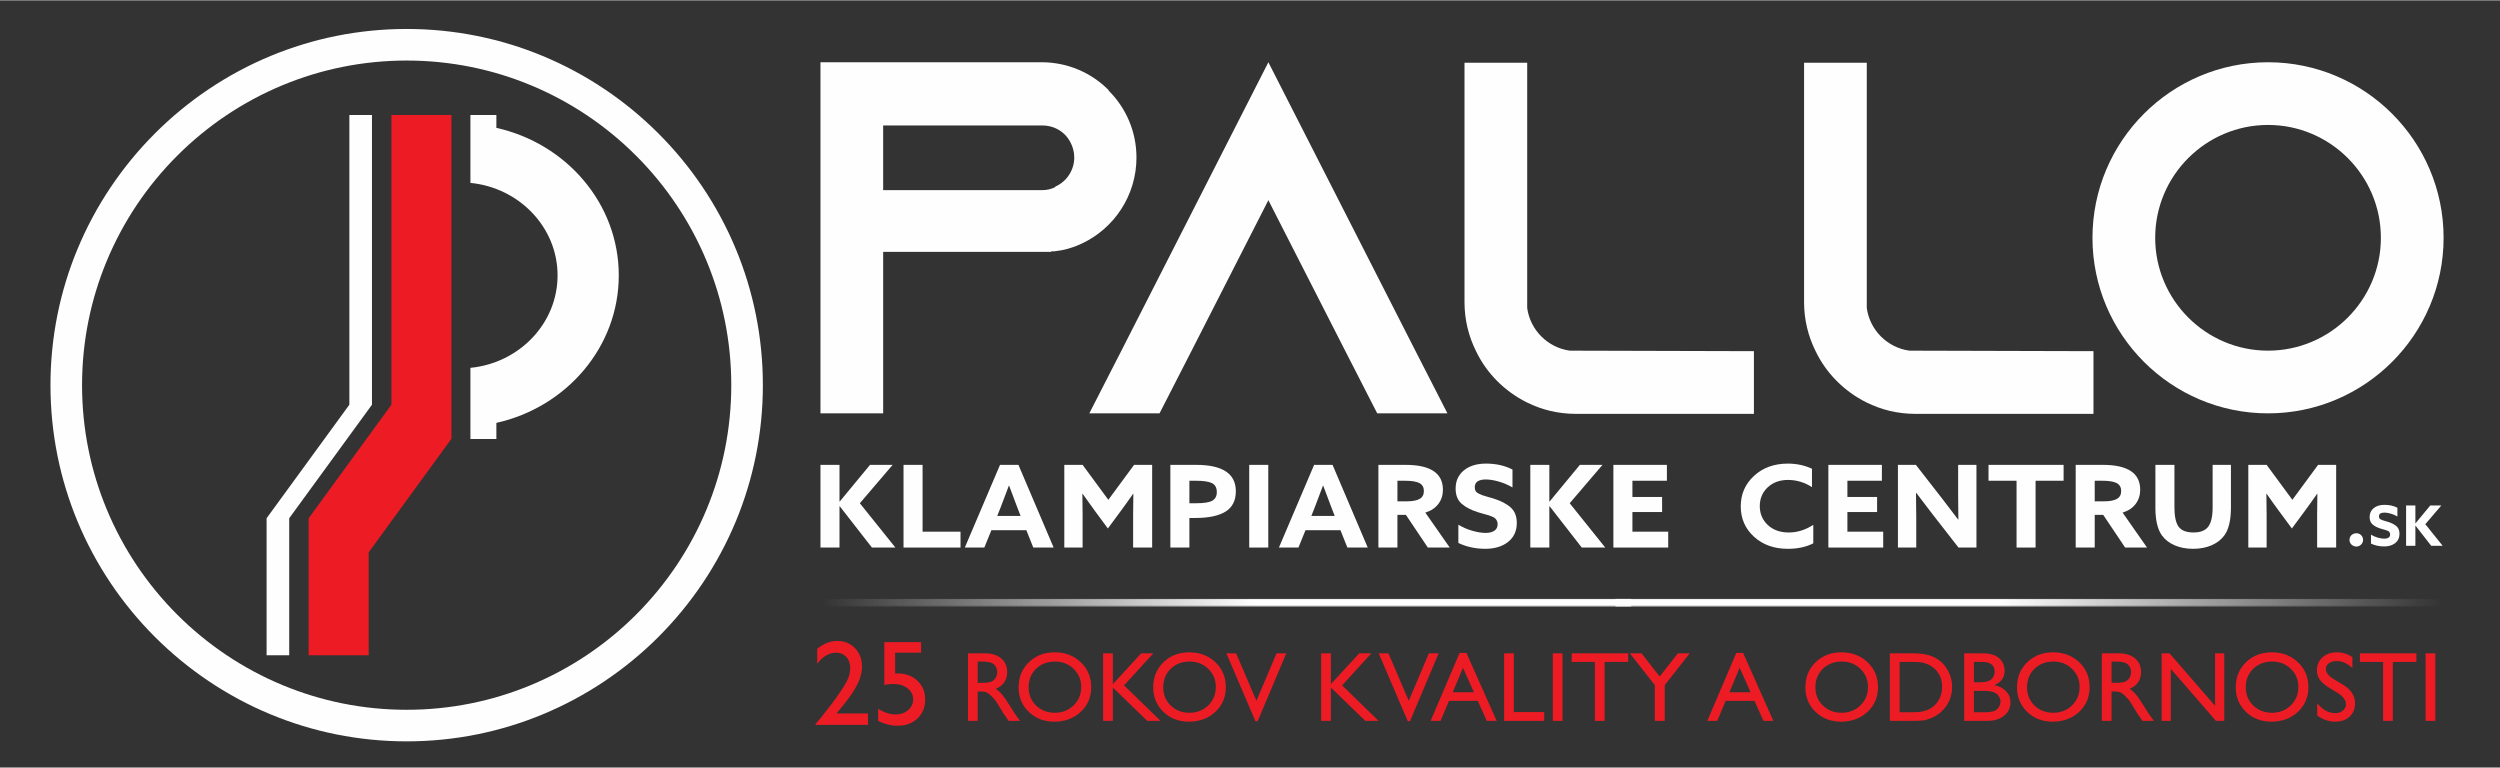 <?xml version="1.0" encoding="UTF-8"?>
<svg xmlns="http://www.w3.org/2000/svg" xmlns:xlink="http://www.w3.org/1999/xlink" xmlns:xodm="http://www.corel.com/coreldraw/odm/2003" xml:space="preserve" width="1592px" height="489px" version="1.0" style="shape-rendering:geometricPrecision; text-rendering:geometricPrecision; image-rendering:optimizeQuality; fill-rule:evenodd; clip-rule:evenodd" viewBox="0 0 1491.38 457.68">
 <rect x="0" y="0" width="1491.38" height="457.68" fill="#333333" stroke="none"/>
 <defs>
  <style type="text/css">
   
    .fil3 {fill:none}
    .fil1 {fill:#FEFEFE}
    .fil0 {fill:#FEFEFE;fill-rule:nonzero}
    .fil2 {fill:#ED1C24;fill-rule:nonzero}
    .fil4 {fill:#ED1C24;fill-rule:nonzero}
   
  </style>
   <mask id="id0">
  <linearGradient id="id1" gradientUnits="userSpaceOnUse" x1="747.46" y1="353.67" x2="489.45" y2="353.62">
   <stop offset="0" style="stop-opacity:1; stop-color:white"></stop>
   <stop offset="1" style="stop-opacity:0; stop-color:white"></stop>
  </linearGradient>
    <rect style="fill:url(#id1)" x="489.45" y="357" width="483.91" height="4.69"></rect>
   </mask>
   <mask id="id2">
  <linearGradient id="id3" gradientUnits="userSpaceOnUse" x1="1194.01" y1="353.67" x2="1457.28" y2="353.62">
   <stop offset="0" style="stop-opacity:1; stop-color:white"></stop>
   <stop offset="1" style="stop-opacity:0; stop-color:white"></stop>
  </linearGradient>
    <rect style="fill:url(#id3)" x="963.51" y="357" width="493.77" height="4.69"></rect>
   </mask>
 </defs>
 <g id="Vrstva_x0020_1">
  <path class="fil0" d="M629.48 111.14c6.88,-2.99 11.37,-9.88 11.37,-17.36 0,-6.88 -3.59,-11.67 -5.69,-13.76 -2.39,-2.39 -6.88,-5.39 -13.46,-5.39l-94.85 0 0 38.6 94.85 0c2.69,0 5.38,-0.6 7.78,-1.8l0 -0.29zm32.02 -57.16c10.17,10.18 16.46,24.24 16.46,39.8 0,22.74 -13.47,42.49 -32.92,51.46 -5.09,2.4 -10.48,3.9 -16.16,4.49l-1.8 0 0 0.3 -100.23 0 0 96.35 -37.4 0 0 -209.45 131.95 0c15.56,0 29.62,6.28 39.8,16.46l0.3 0.59z"></path>
  <polygon class="fil0" points="863.47,246.38 821.58,246.38 802.43,208.98 756.65,119.22 710.87,208.98 691.72,246.38 649.83,246.38 668.98,208.98 756.65,36.93 844.32,208.98 "></polygon>
  <path class="fil0" d="M1046.3 209.28l0 37.4 -106.23 0c-10.47,0 -20.34,-2.39 -29.32,-6.88 -13.16,-6.58 -23.94,-17.36 -30.22,-30.52 -4.48,-8.98 -6.88,-18.85 -6.88,-29.32l0 -142.73 37.4 0 0 146.31c1.8,13.17 12.27,23.65 25.44,25.44l109.81 0.3z"></path>
  <path class="fil0" d="M1248.87 209.28l0 37.4 -106.22 0c-10.47,0 -20.35,-2.39 -29.32,-6.88 -13.17,-6.58 -23.94,-17.36 -30.23,-30.52 -4.48,-8.98 -6.88,-18.85 -6.88,-29.32l0 -142.73 37.41 0 0 146.31c1.79,13.17 12.26,23.65 25.43,25.44l109.81 0.3z"></path>
  <g>
   <path class="fil0" d="M1420.32 141.66c0,-37.11 -30.22,-67.33 -67.32,-67.33 -37.11,0 -67.32,30.22 -67.32,67.33 0,37.1 30.21,67.32 67.32,67.32 37.1,0 67.32,-30.22 67.32,-67.32l0 0zm37.41 0c0,57.74 -46.98,104.72 -104.73,104.72 -57.75,0 -104.73,-46.98 -104.73,-104.72 0,-57.75 46.98,-104.73 104.73,-104.73 57.75,0 104.73,46.98 104.73,104.73z"></path>
  </g>
  <polygon class="fil0" points="489.45,326.44 489.45,277.11 500.8,277.11 500.8,298.92 500.94,298.98 519.01,277.11 532.5,277.11 512.94,300 534.15,326.44 520.15,326.44 500.94,301.78 500.8,301.85 500.8,326.44 "></polygon>
  <polygon class="fil0" points="539,326.44 539,277.11 550.36,277.11 550.36,316.97 573,316.97 573,326.44 "></polygon>
  <g>
   <path class="fil0" d="M596.99 302.32l-2.08 5.25 13.93 0 -2.14 -5.52c-1.85,-4.81 -3.43,-8.99 -4.71,-12.54l-0.15 0c-1.52,4.14 -3.14,8.41 -4.85,12.81l0 0zm-21.43 24.12l21 -49.33 10.99 0 21 49.33 -12.14 0 -4.14 -10.36 -20.85 0 -4.22 10.36 -11.64 0z"></path>
  </g>
  <path class="fil0" d="M660.9 315.06l-7.5 -10.16c-2.28,-3.08 -4.81,-6.6 -7.57,-10.55l-0.14 0.07c0.09,4.72 0.14,8.81 0.14,12.26l0 19.75 -10.92 0 0 -49.32 10.92 0 15.35 20.85 15.36 -20.85 10.78 0 0 49.32 -11.35 0 0 -19.75c0,-3.45 0.04,-7.54 0.14,-12.26l-0.14 -0.07c-2.76,3.95 -5.29,7.47 -7.57,10.55l-7.5 10.16z"></path>
  <path class="fil0" d="M709.53 300l4.14 0c4.57,0 7.75,-0.51 9.54,-1.53 1.78,-1.03 2.68,-2.72 2.68,-5.08 0,-2.63 -0.97,-4.43 -2.9,-5.38 -1.93,-0.96 -5.13,-1.43 -9.6,-1.43l-3.86 0 0 13.42zm-11.35 26.44l0 -49.33 15.35 0c15.8,0 23.71,5.24 23.71,15.74 0,5.54 -2.04,9.58 -6.11,12.12 -4.07,2.55 -10.08,3.82 -18.03,3.82l-3.57 0 0 17.65 -11.35 0z"></path>
  <polygon class="fil1" points="745.23,326.44 756.59,326.44 756.59,277.11 745.23,277.11 "></polygon>
  <g>
   <path class="fil0" d="M784.37 302.32l-2.07 5.25 13.92 0 -2.14 -5.52c-1.86,-4.81 -3.43,-8.99 -4.72,-12.54l-0.14 0c-1.52,4.14 -3.14,8.41 -4.85,12.81l0 0zm-21.43 24.12l21 -49.33 11 0 20.99 49.33 -12.14 0 -4.14 -10.36 -20.85 0 -4.21 10.36 -11.65 0z"></path>
  </g>
  <path class="fil0" d="M833.64 298.85l5.72 0c3.32,0 5.84,-0.48 7.53,-1.44 1.69,-0.95 2.53,-2.52 2.53,-4.7 0,-2.18 -0.87,-3.74 -2.6,-4.7 -1.74,-0.95 -4.68,-1.43 -8.82,-1.43l-4.36 0 0 12.27zm-11.35 27.59l0 -49.33 16.21 0c14.85,0 22.28,4.95 22.28,14.85 0,3.23 -0.91,6.04 -2.72,8.45 -1.81,2.41 -4.4,4.13 -7.78,5.18l14.57 20.85 -13.07 0 -13.07 -19.49 -5.07 0 0 19.49 -11.35 0z"></path>
  <path class="fil0" d="M869.99 323.71l0 -10.9c2.62,1.59 5.41,2.8 8.39,3.64 2.97,0.84 5.58,1.26 7.82,1.26 2.19,0 3.94,-0.42 5.25,-1.29 1.31,-0.86 1.96,-2.18 1.96,-3.95 0,-0.73 -0.14,-1.39 -0.42,-1.98 -0.29,-0.59 -0.63,-1.06 -1.01,-1.43 -0.38,-0.36 -1,-0.73 -1.85,-1.09 -0.86,-0.36 -1.6,-0.63 -2.21,-0.82 -0.63,-0.17 -1.59,-0.45 -2.9,-0.81 -1.31,-0.37 -2.34,-0.66 -3.1,-0.89 -4.24,-1.32 -7.57,-3.03 -9.96,-5.14 -2.41,-2.12 -3.61,-5.12 -3.61,-9.03 0,-4.58 1.65,-8.22 4.96,-10.9 3.31,-2.68 7.7,-4.02 13.18,-4.02 5.95,0 11.21,1.18 15.78,3.55l0 10.69c-2.58,-1.54 -5.31,-2.73 -8.22,-3.54 -2.9,-0.82 -5.45,-1.23 -7.63,-1.23 -4.43,0 -6.65,1.54 -6.65,4.63 0,0.87 0.16,1.59 0.47,2.18 0.3,0.6 0.88,1.1 1.71,1.54 0.84,0.43 1.56,0.76 2.18,0.99 0.62,0.22 1.69,0.55 3.21,0.98 1.52,0.43 2.67,0.76 3.43,0.99 4.52,1.41 8,3.2 10.42,5.38 2.43,2.18 3.65,5.27 3.65,9.27 0,4.77 -1.73,8.52 -5.18,11.27 -3.45,2.75 -7.99,4.13 -13.6,4.13 -5.86,0 -11.22,-1.16 -16.07,-3.48z"></path>
  <polygon class="fil0" points="912.91,326.44 912.91,277.11 924.26,277.11 924.26,298.92 924.41,298.98 942.47,277.11 955.97,277.11 936.4,300 957.61,326.44 943.61,326.44 924.41,301.78 924.26,301.85 924.26,326.44 "></polygon>
  <polygon class="fil0" points="962.47,326.44 962.47,277.11 994.39,277.11 994.39,286.58 973.82,286.58 973.82,296.26 991.53,296.26 991.53,305.25 973.82,305.25 973.82,316.97 995.17,316.97 995.17,326.44 "></polygon>
  <path class="fil0" d="M1038.45 301.84c0,-7.22 2.62,-13.27 7.89,-18.15 5.26,-4.88 12.01,-7.33 20.24,-7.33 5.19,0 9.97,1.03 14.36,3.07l0 10.97c-4.43,-2.86 -9.2,-4.3 -14.29,-4.3 -4.95,0 -8.99,1.48 -12.14,4.43 -3.14,2.96 -4.71,6.68 -4.71,11.18 0,4.49 1.58,8.24 4.75,11.24 3.16,2.99 7.35,4.5 12.53,4.5 5.1,0 9.97,-1.52 14.64,-4.57l0 11.04c-4.28,2.18 -9.33,3.27 -15.14,3.27 -8.23,0 -14.98,-2.41 -20.24,-7.22 -5.27,-4.82 -7.89,-10.86 -7.89,-18.13z"></path>
  <polygon class="fil0" points="1090.72,326.44 1090.72,277.11 1122.64,277.11 1122.64,286.58 1102.07,286.58 1102.07,296.26 1119.78,296.26 1119.78,305.25 1102.07,305.25 1102.07,316.97 1123.43,316.97 1123.43,326.44 "></polygon>
  <path class="fil0" d="M1168.34 326.44l-15.49 -19.89c-2.71,-3.5 -5.95,-7.75 -9.71,-12.75l-0.15 0.07c0.1,6.27 0.15,11.02 0.15,14.24l0 18.33 -10.93 0 0 -49.33 10.71 0 15.5 19.9c2.71,3.49 5.94,7.74 9.71,12.73l0.14 -0.06c-0.1,-6.27 -0.14,-11.02 -0.14,-14.24l0 -18.33 10.92 0 0 49.33 -10.71 0z"></path>
  <polygon class="fil0" points="1202.98,326.44 1202.98,286.58 1186.26,286.58 1186.26,277.11 1231.04,277.11 1231.04,286.58 1214.33,286.58 1214.33,326.44 "></polygon>
  <path class="fil0" d="M1249.61 298.85l5.71 0c3.33,0 5.84,-0.48 7.53,-1.44 1.69,-0.95 2.54,-2.52 2.54,-4.7 0,-2.18 -0.87,-3.74 -2.61,-4.7 -1.74,-0.95 -4.68,-1.43 -8.82,-1.43l-4.35 0 0 12.27zm-11.35 27.59l0 -49.33 16.2 0c14.86,0 22.28,4.95 22.28,14.85 0,3.23 -0.9,6.04 -2.71,8.45 -1.81,2.41 -4.41,4.13 -7.78,5.18l14.56 20.85 -13.06 0 -13.07 -19.49 -5.07 0 0 19.49 -11.35 0z"></path>
  <path class="fil0" d="M1289.66 319.15c-2.56,-3.64 -3.85,-9.09 -3.85,-16.35l0 -25.69 11.35 0 0 25.28c0,5.4 0.83,9.26 2.47,11.58 1.64,2.31 4.63,3.47 8.96,3.47 4.09,0 7.01,-1.16 8.75,-3.47 1.73,-2.32 2.61,-6.16 2.61,-11.52l0 -25.34 10.92 0 0 25.41c0,7.59 -1.33,13.18 -4,16.76 -1.85,2.5 -4.39,4.44 -7.6,5.83 -3.22,1.38 -6.87,2.08 -10.97,2.08 -4.14,0 -7.83,-0.71 -11.06,-2.11 -3.24,-1.41 -5.76,-3.39 -7.58,-5.93z"></path>
  <path class="fil0" d="M1367.22 315.06l-7.5 -10.16c-2.28,-3.08 -4.81,-6.6 -7.56,-10.55l-0.15 0.07c0.09,4.72 0.15,8.81 0.15,12.26l0 19.75 -10.93 0 0 -49.32 10.93 0 15.35 20.85 15.35 -20.85 10.78 0 0 49.32 -11.35 0 0 -19.75c0,-3.45 0.05,-7.54 0.14,-12.26l-0.14 -0.07c-2.76,3.95 -5.28,7.47 -7.57,10.55l-7.5 10.16z"></path>
  <polygon class="fil2" points="269.31,68.41 233.5,68.41 233.5,241.23 184.13,308.95 184.13,390.71 219.94,390.71 219.94,329.29 269.31,261.52 "></polygon>
  <path class="fil0" d="M369.13 164.07c0,-42.78 -31.23,-78.68 -73.02,-88l0 -7.66 -15.48 0 0 40.49c29.17,2.87 51.99,26.52 51.99,55.17 0,28.65 -22.82,52.29 -51.99,55.16l0 42.43 15.48 0 0 -9.6c41.79,-9.32 73.02,-45.22 73.02,-87.99z"></path>
  <polygon class="fil0" points="221.9,241.23 221.9,68.41 208.41,68.41 208.41,241.23 159.04,308.95 159.04,390.71 172.53,390.71 172.53,308.95 "></polygon>
  <path class="fil0" d="M168.61 50.6c22.82,-9.47 47.81,-14.69 73.98,-14.69 26.17,0 51.17,5.22 73.99,14.69 23.69,9.82 45.02,24.21 62.88,42.07l0.02 0.02c17.86,17.86 32.25,39.19 42.07,62.88 9.47,22.82 14.69,47.82 14.69,73.99 0,26.17 -5.22,51.17 -14.69,73.99 -9.82,23.69 -24.21,45.02 -42.07,62.88l-0.02 0.02c-17.86,17.86 -39.19,32.25 -62.88,42.07 -22.82,9.47 -47.82,14.69 -73.99,14.69 -26.17,0 -51.16,-5.22 -73.98,-14.69 -23.69,-9.82 -45.02,-24.21 -62.88,-42.07l-0.02 -0.02c-17.86,-17.86 -32.25,-39.19 -42.07,-62.88 -9.47,-22.82 -14.69,-47.82 -14.69,-73.99 0,-26.17 5.22,-51.17 14.69,-73.99 9.82,-23.69 24.21,-45.02 42.07,-62.88l0.02 -0.02c17.86,-17.86 39.19,-32.25 62.88,-42.07zm-7.18 375.35c25,10.37 52.42,16.1 81.16,16.1 28.73,0 56.14,-5.73 81.14,-16.1 26.01,-10.79 49.44,-26.6 69.06,-46.2l-0.01 -0.01c19.62,-19.61 35.42,-43.02 46.21,-69.01 10.37,-25.01 16.1,-52.42 16.1,-81.17 0,-28.75 -5.73,-56.17 -16.11,-81.18 -10.8,-26.01 -26.61,-49.42 -46.22,-69 -19.6,-19.61 -43.02,-35.42 -69.03,-46.21 -25,-10.37 -52.41,-16.1 -81.14,-16.1 -28.75,0 -56.17,5.73 -81.17,16.11 -26,10.79 -49.4,26.6 -68.99,46.2l0 0.01c-19.62,19.63 -35.43,43.04 -46.21,69.02 -10.38,25 -16.11,52.42 -16.11,81.15 0,28.75 5.73,56.16 16.1,81.17 10.78,25.99 26.59,49.4 46.2,69.01 19.62,19.61 43.03,35.42 69.02,46.21z"></path>
  <path class="fil0" d="M1405.73 317.9c2.15,0 3.97,1.65 3.97,3.97 0,2.15 -1.82,3.97 -3.97,3.97 -2.32,0 -4.14,-1.82 -4.14,-3.97 0,-2.32 1.82,-3.97 4.14,-3.97z"></path>
  <path class="fil0" d="M1414.41 324.07l0 -5.32c1.28,0.77 2.64,1.37 4.1,1.78 1.45,0.41 2.72,0.61 3.81,0.61 1.07,0 1.93,-0.21 2.56,-0.63 0.64,-0.42 0.96,-1.06 0.96,-1.93 0,-0.35 -0.07,-0.68 -0.2,-0.96 -0.15,-0.29 -0.31,-0.52 -0.49,-0.7 -0.19,-0.18 -0.49,-0.36 -0.91,-0.53 -0.42,-0.18 -0.78,-0.31 -1.08,-0.4 -0.3,-0.09 -0.77,-0.22 -1.41,-0.4 -0.64,-0.18 -1.15,-0.32 -1.52,-0.44 -2.07,-0.64 -3.69,-1.47 -4.86,-2.5 -1.18,-1.04 -1.76,-2.51 -1.76,-4.41 0,-2.24 0.8,-4.02 2.42,-5.32 1.61,-1.31 3.76,-1.97 6.43,-1.97 2.91,0 5.47,0.58 7.71,1.73l0 5.23c-1.26,-0.76 -2.6,-1.34 -4.01,-1.73 -1.42,-0.4 -2.67,-0.6 -3.73,-0.6 -2.17,0 -3.25,0.75 -3.25,2.26 0,0.42 0.08,0.77 0.23,1.06 0.15,0.29 0.43,0.54 0.84,0.75 0.41,0.21 0.76,0.37 1.06,0.48 0.3,0.12 0.83,0.28 1.57,0.48 0.74,0.22 1.3,0.38 1.67,0.49 2.21,0.69 3.91,1.56 5.09,2.62 1.19,1.07 1.78,2.58 1.78,4.53 0,2.33 -0.84,4.16 -2.53,5.5 -1.68,1.35 -3.9,2.02 -6.64,2.02 -2.86,0 -5.47,-0.57 -7.84,-1.7z"></path>
  <polygon class="fil0" points="1435.36,325.4 1435.36,301.32 1440.9,301.32 1440.9,311.96 1440.97,312 1449.79,301.32 1456.38,301.32 1446.83,312.5 1457.18,325.4 1450.35,325.4 1440.97,313.36 1440.9,313.4 1440.9,325.4 "></polygon>
  <rect class="fil3" width="1491.38" height="457.68"></rect>
  <path class="fil4" d="M499 425.41l18.78 0 0 6.8 -31.26 0 0 -0.49 2.97 -3.5c4.64,-5.74 8.33,-10.61 11.08,-14.63 2.75,-4.01 4.55,-7.04 5.39,-9.09 0.83,-2.06 1.25,-4.09 1.25,-6.1 0,-2.79 -0.78,-5.02 -2.36,-6.71 -1.58,-1.68 -3.68,-2.53 -6.29,-2.53 -1.98,0 -3.93,0.58 -5.85,1.73 -1.92,1.14 -3.64,2.77 -5.18,4.86l0 -8.93c3.84,-3.12 7.79,-4.68 11.87,-4.68 4.31,0 7.86,1.44 10.65,4.32 2.78,2.88 4.18,6.55 4.18,10.99 0,1.97 -0.35,4.1 -1.03,6.35 -0.7,2.26 -1.93,4.85 -3.71,7.79 -1.76,2.94 -4.77,6.95 -9,12.03l-1.49 1.79zm28.55 -42.54l21.92 0 0 6.29 -15.48 0 0 12.45c0.49,-0.05 1,-0.08 1.52,-0.08 4.77,0 8.7,1.46 11.79,4.37 3.09,2.92 4.63,6.62 4.63,11.12 0,4.64 -1.52,8.42 -4.57,11.33 -3.05,2.91 -6.99,4.37 -11.85,4.37 -4,0 -7.89,-0.96 -11.65,-2.88l0 -7.25c3.55,2.27 7.03,3.4 10.42,3.4 2.96,0 5.46,-0.87 7.47,-2.59 2.02,-1.74 3.02,-3.86 3.02,-6.38 0,-2.62 -1.1,-4.8 -3.3,-6.56 -2.19,-1.75 -4.92,-2.63 -8.2,-2.63 -2.81,0 -4.71,0.24 -5.72,0.71l0 -25.67zm49.9 46.97l0 -40.31 10.09 0c4.09,0 7.32,1.01 9.72,3.03 2.39,2.01 3.59,4.74 3.59,8.19 0,2.35 -0.59,4.37 -1.76,6.08 -1.18,1.71 -2.85,2.99 -5.05,3.84 1.29,0.85 2.55,2 3.79,3.47 1.22,1.46 2.97,4 5.2,7.64 1.4,2.29 2.52,4.02 3.37,5.17l2.13 2.89 -6.86 0 -1.77 -2.66c-0.06,-0.1 -0.17,-0.25 -0.34,-0.49l-1.12 -1.59 -1.78 -2.94 -1.94 -3.16c-1.06,-1.73 -2.29,-2.97 -3.28,-3.95 -0.99,-0.98 -1.88,-1.68 -2.68,-2.11 -0.79,-0.44 -2.13,-0.65 -4.02,-0.65l-1.5 0 0 17.55 -5.79 0zm7.52 -35.4l-1.73 0 0 12.7 2.18 0c2.93,0 4.93,-0.24 6.01,-0.74 1.1,-0.51 1.94,-1.26 2.55,-2.27 0.6,-1 0.9,-2.16 0.9,-3.44 0,-1.27 -0.33,-2.42 -1,-3.45 -0.68,-1.02 -1.63,-1.75 -2.85,-2.17 -1.21,-0.42 -3.24,-0.63 -6.06,-0.63zm44.24 -5.5c6.23,0 11.4,1.98 15.54,5.92 4.14,3.95 6.22,8.9 6.22,14.84 0,5.95 -2.09,10.87 -6.26,14.76 -4.19,3.9 -9.46,5.85 -15.82,5.85 -6.07,0 -11.12,-1.95 -15.18,-5.85 -4.04,-3.89 -6.06,-8.78 -6.06,-14.65 0,-6.02 2.04,-11.01 6.1,-14.95 4.08,-3.95 9.23,-5.92 15.46,-5.92zm0.22 5.5c-4.61,0 -8.4,1.44 -11.36,4.32 -2.96,2.89 -4.45,6.57 -4.45,11.05 0,4.36 1.48,7.97 4.46,10.86 2.97,2.88 6.7,4.32 11.17,4.32 4.49,0 8.24,-1.46 11.25,-4.41 3,-2.95 4.5,-6.61 4.5,-10.99 0,-4.28 -1.5,-7.86 -4.5,-10.78 -3.01,-2.92 -6.7,-4.37 -11.07,-4.37zm51.36 -4.91l7.25 0 -17.48 19.12 21.79 21.19 -7.92 0 -20.57 -19.92 0 19.92 -5.79 0 0 -40.31 5.79 0 0 18.43 16.93 -18.43zm28.73 -0.59c6.23,0 11.4,1.98 15.55,5.92 4.14,3.95 6.21,8.9 6.21,14.84 0,5.95 -2.09,10.87 -6.26,14.76 -4.19,3.9 -9.46,5.85 -15.81,5.85 -6.08,0 -11.13,-1.95 -15.18,-5.85 -4.05,-3.89 -6.07,-8.78 -6.07,-14.65 0,-6.02 2.04,-11.01 6.11,-14.95 4.07,-3.95 9.22,-5.92 15.45,-5.92zm0.22 5.5c-4.61,0 -8.4,1.44 -11.36,4.32 -2.96,2.89 -4.45,6.57 -4.45,11.05 0,4.36 1.48,7.97 4.46,10.86 2.97,2.88 6.7,4.32 11.17,4.32 4.49,0 8.24,-1.46 11.25,-4.41 3,-2.95 4.5,-6.61 4.5,-10.99 0,-4.28 -1.5,-7.86 -4.5,-10.78 -3.01,-2.92 -6.7,-4.37 -11.07,-4.37zm51.79 -4.91l5.81 0 -17.08 40.49 -1.33 0 -17.34 -40.49 5.81 0 12.12 28.31 12.01 -28.31zm49.32 0l7.25 0 -17.47 19.12 21.79 21.19 -7.92 0 -20.57 -19.92 0 19.92 -5.79 0 0 -40.31 5.79 0 0 18.43 16.92 -18.43zm41.56 0l5.81 0 -17.08 40.49 -1.33 0 -17.34 -40.49 5.81 0 12.12 28.31 12.01 -28.31zm18.32 -0.24l4.06 0 18.06 40.55 -5.91 0 -5.35 -11.94 -17.19 0 -5.04 11.94 -5.93 0 17.3 -40.55zm8.55 23.47l-6.55 -14.61 -6.1 14.61 12.65 0zm18.01 -23.23l5.79 0 0 35.05 18.14 0 0 5.26 -23.93 0 0 -40.31zm29.03 0l5.79 0 0 40.31 -5.79 0 0 -40.31zm11.29 0l33.68 0 0 5.14 -14.06 0 0 35.17 -5.8 0 0 -35.17 -13.82 0 0 -5.14zm63.34 0l7.05 0 -14.9 18.98 0 21.33 -5.91 0 0 -21.33 -14.89 -18.98 6.96 0 10.81 13.87 10.88 -13.87zm34.84 -0.24l4.06 0 18.07 40.55 -5.91 0 -5.36 -11.94 -17.19 0 -5.04 11.94 -5.92 0 17.29 -40.55zm8.55 23.47l-6.55 -14.61 -6.1 14.61 12.65 0zm54.22 -23.82c6.22,0 11.4,1.98 15.54,5.92 4.14,3.95 6.22,8.9 6.22,14.84 0,5.95 -2.09,10.87 -6.27,14.76 -4.18,3.9 -9.45,5.85 -15.81,5.85 -6.07,0 -11.13,-1.95 -15.18,-5.85 -4.04,-3.89 -6.06,-8.78 -6.06,-14.65 0,-6.02 2.04,-11.01 6.1,-14.95 4.08,-3.95 9.23,-5.92 15.46,-5.92zm0.22 5.5c-4.62,0 -8.4,1.44 -11.36,4.32 -2.97,2.89 -4.45,6.57 -4.45,11.05 0,4.36 1.48,7.97 4.46,10.86 2.97,2.88 6.7,4.32 11.17,4.32 4.49,0 8.24,-1.46 11.25,-4.41 3,-2.95 4.5,-6.61 4.5,-10.99 0,-4.28 -1.5,-7.86 -4.5,-10.78 -3.01,-2.92 -6.7,-4.37 -11.07,-4.37zm28.64 35.4l0 -40.31 13.61 0c5.5,0 9.85,0.83 13.05,2.47 3.19,1.65 5.74,4.07 7.62,7.26 1.89,3.21 2.84,6.69 2.84,10.46 0,2.7 -0.52,5.29 -1.56,7.75 -1.04,2.47 -2.54,4.63 -4.45,6.5 -1.98,1.92 -4.26,3.37 -6.86,4.36 -1.52,0.58 -2.91,1 -4.18,1.2 -1.27,0.21 -3.71,0.31 -7.29,0.31l-12.78 0zm13.02 -35.17l-7.23 0 0 30.03 7.4 0c2.9,0 5.14,-0.2 6.74,-0.59 1.6,-0.4 2.93,-0.9 4.01,-1.51 1.06,-0.6 2.05,-1.35 2.93,-2.24 2.85,-2.88 4.28,-6.54 4.28,-10.95 0,-4.33 -1.48,-7.87 -4.4,-10.6 -1.08,-1.02 -2.31,-1.87 -3.71,-2.52 -1.4,-0.65 -2.73,-1.09 -3.98,-1.3 -1.25,-0.21 -3.26,-0.32 -6.04,-0.32zm44.96 35.17l-13.65 0 0 -40.31 10.57 0c3.33,0 5.93,0.44 7.8,1.34 1.86,0.9 3.29,2.13 4.26,3.7 0.98,1.56 1.48,3.38 1.48,5.44 0,3.96 -2.05,6.8 -6.16,8.51 2.95,0.57 5.3,1.78 7.04,3.64 1.74,1.86 2.61,4.1 2.61,6.69 0,2.06 -0.53,3.9 -1.59,5.51 -1.06,1.62 -2.61,2.93 -4.67,3.95 -2.04,1.02 -4.61,1.53 -7.69,1.53zm-2.9 -35.17l-4.96 0 0 12.12 3.84 0c3.07,0 5.26,-0.59 6.56,-1.76 1.3,-1.18 1.95,-2.69 1.95,-4.55 0,-3.88 -2.46,-5.81 -7.39,-5.81zm0.44 17.26l-5.4 0 0 12.77 5.68 0c3.15,0 5.29,-0.25 6.43,-0.74 1.12,-0.49 2.03,-1.25 2.7,-2.29 0.69,-1.04 1.03,-2.15 1.03,-3.35 0,-1.22 -0.36,-2.34 -1.08,-3.37 -0.72,-1.01 -1.75,-1.77 -3.08,-2.27 -1.33,-0.5 -3.42,-0.75 -6.28,-0.75zm41.87 -22.99c6.23,0 11.4,1.98 15.55,5.92 4.14,3.95 6.21,8.9 6.21,14.84 0,5.95 -2.09,10.87 -6.26,14.76 -4.19,3.9 -9.46,5.85 -15.81,5.85 -6.08,0 -11.13,-1.95 -15.18,-5.85 -4.05,-3.89 -6.07,-8.78 -6.07,-14.65 0,-6.02 2.04,-11.01 6.11,-14.95 4.07,-3.95 9.23,-5.92 15.45,-5.92zm0.22 5.5c-4.61,0 -8.39,1.44 -11.36,4.32 -2.96,2.89 -4.45,6.57 -4.45,11.05 0,4.36 1.48,7.97 4.46,10.86 2.97,2.88 6.7,4.32 11.17,4.32 4.49,0 8.25,-1.46 11.25,-4.41 3,-2.95 4.5,-6.61 4.5,-10.99 0,-4.28 -1.5,-7.86 -4.5,-10.78 -3,-2.92 -6.7,-4.37 -11.07,-4.37zm28.82 35.4l0 -40.31 10.1 0c4.09,0 7.32,1.01 9.71,3.03 2.39,2.01 3.59,4.74 3.59,8.19 0,2.35 -0.59,4.37 -1.76,6.08 -1.17,1.71 -2.84,2.99 -5.04,3.84 1.29,0.85 2.55,2 3.78,3.47 1.23,1.46 2.97,4 5.2,7.64 1.41,2.29 2.52,4.02 3.37,5.17l2.14 2.89 -6.87 0 -1.76 -2.66c-0.06,-0.1 -0.18,-0.25 -0.34,-0.49l-1.13 -1.59 -1.78 -2.94 -1.93 -3.16c-1.07,-1.73 -2.29,-2.97 -3.28,-3.95 -0.99,-0.98 -1.88,-1.68 -2.68,-2.11 -0.8,-0.44 -2.14,-0.65 -4.03,-0.65l-1.5 0 0 17.55 -5.79 0zm7.53 -35.4l-1.74 0 0 12.7 2.19 0c2.93,0 4.93,-0.24 6.01,-0.74 1.09,-0.51 1.93,-1.26 2.54,-2.27 0.6,-1 0.91,-2.16 0.91,-3.44 0,-1.27 -0.33,-2.42 -1.01,-3.45 -0.67,-1.02 -1.63,-1.75 -2.85,-2.17 -1.21,-0.42 -3.24,-0.63 -6.05,-0.63zm60.02 -4.91l5.5 0 0 40.31 -4.97 0 -26.94 -31.04 0 31.04 -5.44 0 0 -40.31 4.69 0 27.16 31.31 0 -31.31zm33.91 -0.59c6.23,0 11.4,1.98 15.54,5.92 4.14,3.95 6.22,8.9 6.22,14.84 0,5.95 -2.09,10.87 -6.27,14.76 -4.18,3.9 -9.45,5.85 -15.81,5.85 -6.07,0 -11.12,-1.95 -15.17,-5.85 -4.05,-3.89 -6.07,-8.78 -6.07,-14.65 0,-6.02 2.04,-11.01 6.1,-14.95 4.08,-3.95 9.23,-5.92 15.46,-5.92zm0.22 5.5c-4.61,0 -8.4,1.44 -11.36,4.32 -2.97,2.89 -4.45,6.57 -4.45,11.05 0,4.36 1.48,7.97 4.46,10.86 2.97,2.88 6.7,4.32 11.17,4.32 4.49,0 8.24,-1.46 11.25,-4.41 3,-2.95 4.5,-6.61 4.5,-10.99 0,-4.28 -1.5,-7.86 -4.5,-10.78 -3.01,-2.92 -6.7,-4.37 -11.07,-4.37zm38.64 18.48l-4.38 -2.66c-2.77,-1.68 -4.72,-3.34 -5.88,-4.97 -1.17,-1.62 -1.75,-3.5 -1.75,-5.62 0,-3.18 1.11,-5.77 3.31,-7.75 2.2,-1.98 5.07,-2.98 8.58,-2.98 3.37,0 6.46,0.95 9.27,2.85l0 6.56c-2.9,-2.81 -6.03,-4.21 -9.38,-4.21 -1.88,0 -3.42,0.43 -4.64,1.31 -1.21,0.88 -1.82,1.99 -1.82,3.35 0,1.21 0.45,2.35 1.34,3.4 0.9,1.05 2.34,2.16 4.32,3.33l4.4 2.61c4.93,2.92 7.38,6.7 7.38,11.24 0,3.24 -1.09,5.87 -3.25,7.9 -2.17,2.02 -4.98,3.03 -8.45,3.03 -3.98,0 -7.61,-1.23 -10.88,-3.68l0 -7.33c3.11,3.95 6.73,5.93 10.82,5.93 1.81,0 3.32,-0.5 4.52,-1.52 1.2,-1.01 1.8,-2.27 1.8,-3.8 0,-2.46 -1.75,-4.83 -5.31,-6.99zm13.64 -23.39l33.69 0 0 5.14 -14.06 0 0 35.17 -5.8 0 0 -35.17 -13.83 0 0 -5.14zm39.19 0l5.79 0 0 40.31 -5.79 0 0 -40.31z"></path>
  <polygon class="fil0" style="mask:url(#id0)" points="973.36,361.69 489.45,361.69 489.45,357 973.36,357 "></polygon>
  <polygon class="fil0" style="mask:url(#id2)" points="963.51,361.69 1457.28,361.69 1457.28,357 963.51,357 "></polygon>
 </g>
</svg>
